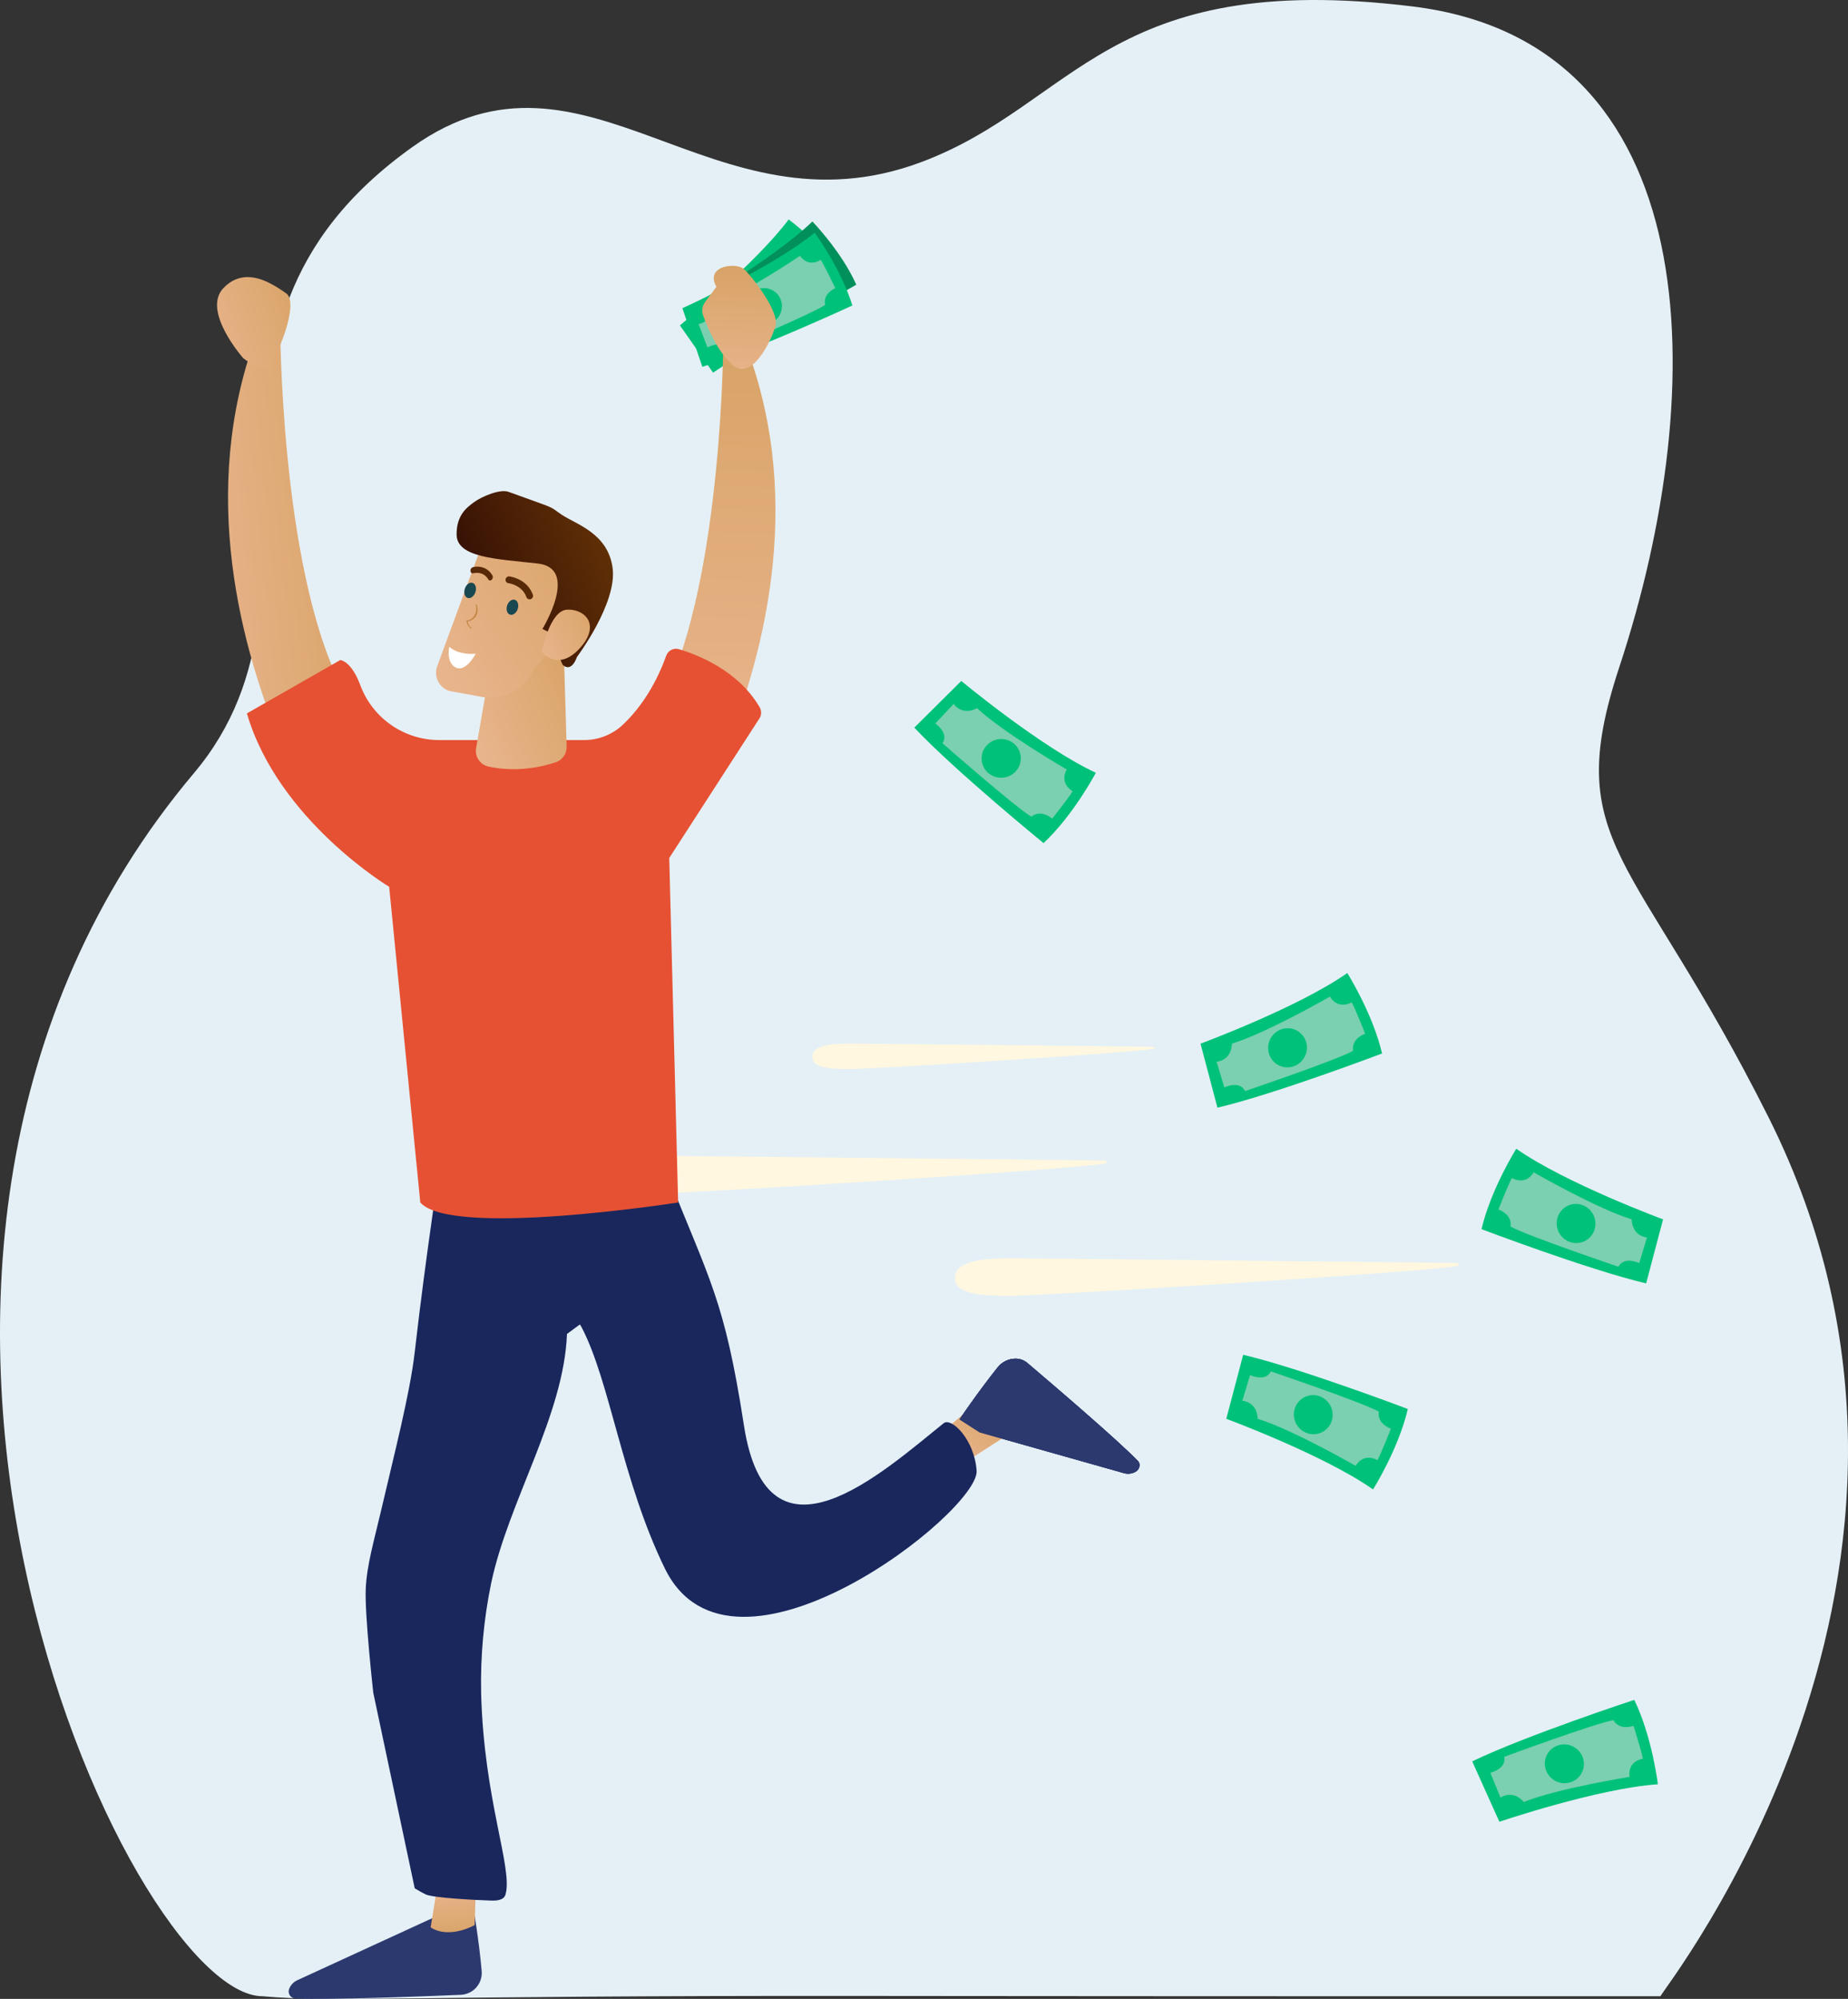 <svg id="Group_75140" data-name="Group 75140" xmlns="http://www.w3.org/2000/svg" xmlns:xlink="http://www.w3.org/1999/xlink" width="1149.946" height="1243.724" viewBox="0 0 1149.946 1243.724">
  <rect x="0" y="0" width="1149.946" height="1243.724" fill="#333333" stroke="none"/>
  <defs>
    <linearGradient id="linear-gradient" x1="0.5" x2="0.5" y2="1" gradientUnits="objectBoundingBox">
      <stop offset="0" stop-color="#eab690"/>
      <stop offset="1" stop-color="#d8a366"/>
    </linearGradient>
    <linearGradient id="linear-gradient-7" x1="0.5" x2="0.5" y2="1" gradientUnits="objectBoundingBox">
      <stop offset="0" stop-color="#270505"/>
      <stop offset="1" stop-color="#6f3b06"/>
    </linearGradient>
    <clipPath id="clip-path">
      <path id="Path_77364" data-name="Path 77364" d="M1299.647,2851.713c17.95,15.244,56.2,48.006,68.791,60.982,1.892,1.95,1.069,5.435-1.594,6.817a9.536,9.536,0,0,1-6.963.817l-89.949-25.422-12.544-8.069s11.32-16.757,23.677-32.271a14.345,14.345,0,0,1,11.089-5.533,11.465,11.465,0,0,1,7.494,2.68" transform="translate(-1257.388 -2849.033)" fill="#2c396f"/>
    </clipPath>
    <clipPath id="clip-path-2">
      <path id="Path_77365" data-name="Path 77365" d="M1380.454,2898.151l-23.1,14.868-14.679-18.737,18.371-15.538s17.092,5.568,19.4,19.407" transform="translate(-1342.679 -2878.744)" fill="url(#linear-gradient)"/>
    </clipPath>
    <clipPath id="clip-path-3">
      <path id="Path_77366" data-name="Path 77366" d="M1832.194,2419.46q-15.7,24.823-31.508,49.578c-28.661-64.317-55.718-160.433-24.2-256.5l18.261-18.261s.009,150.462,37.443,225.181" transform="translate(-1762.357 -2194.279)" fill="url(#linear-gradient)"/>
    </clipPath>
    <clipPath id="clip-path-4">
      <path id="Path_77368" data-name="Path 77368" d="M1815.141,3232.562a13.624,13.624,0,0,1-13.033,14.76c-26.332,1.1-82.658,3.23-102.87,2.329a4.433,4.433,0,0,1-3.9-6.073,9.924,9.924,0,0,1,5.075-5.347l93.04-42.761,16.429-2.656s3.528,19.975,5.259,39.749" transform="translate(-1695.02 -3192.813)" fill="#2c396f"/>
    </clipPath>
    <clipPath id="clip-path-5">
      <path id="Path_77369" data-name="Path 77369" d="M30.264,3.689,27.429,27.582S11.131,35.168,0,26.625L6.75,0Z" fill="url(#linear-gradient)"/>
    </clipPath>
    <clipPath id="clip-path-6">
      <path id="Path_77370" data-name="Path 77370" d="M1710.352,2831.5c-1.947,50.715-36.425,104-47.189,155.129a306.228,306.228,0,0,0-6.239,68.086c1.648,66.818,19.95,109.306,15.168,125.576-1.026,3.494-5.289,3.883-8.929,3.761-11.752-.395-35.567-1.717-40.57-3.761a74.777,74.777,0,0,1-6.989-3.879l-25.793-121.7s-5.4-48.447-4.686-64.618c.659-14.9,5.238-30.156,9.474-48.375,7.97-34.273,18.057-73.136,21-98.854,7.545-65.838,15.9-116.021,15.441-118.345l67.178-.013s7.322-20.613,13.9-20.611c6.672,0,9.774,36.076,6.495,121.512" transform="translate(-1585.061 -2703.902)" fill="#19275d"/>
    </clipPath>
    <clipPath id="clip-path-7">
      <path id="Path_77371" data-name="Path 77371" d="M1541.19,2888.894c14.637,94.429,86.084,29.224,124.234-1.435,4.821-3.876,19.15,10,20.545,29.515,1.821,25.441-152.313,146.216-194.008,60.831-26.63-54.536-34.01-115.913-51.691-149.869a20.663,20.663,0,0,0-10.2-9.452l-54.409-23.306-15.352-53.4,132.381-11.4c27.354,68.979,36.3,79.76,48.5,158.509" transform="translate(-1360.308 -2730.385)" fill="#19275d"/>
    </clipPath>
    <clipPath id="clip-path-8">
      <path id="Path_77372" data-name="Path 77372" d="M1543.119,2220.967c31.521,96.064,4.465,192.181-24.2,256.5q-15.869-24.713-31.509-49.579c37.436-74.718,37.444-225.181,37.444-225.181Z" transform="translate(-1487.414 -2202.704)" fill="url(#linear-gradient)"/>
    </clipPath>
    <clipPath id="clip-path-9">
      <path id="Path_77373" data-name="Path 77373" d="M1765.323,2400.88c11.582,3.434,36.925,13.26,50.218,36.144a6.579,6.579,0,0,1-.118,6.877l-56.147,86.887,5.532,214.339s-141.086,22.131-160.45,0l-19.365-196.413s-69.16-41.5-88.524-107.89l58.095-33.2s6.765.278,12.541,15.836a52.4,52.4,0,0,0,49.189,33.959h90.014a35.187,35.187,0,0,0,24.272-9.7c8.39-7.983,19.18-21.513,26.826-42.812a6.452,6.452,0,0,1,7.918-4.031" transform="translate(-1496.469 -2400.613)" fill="#e65133"/>
    </clipPath>
    <clipPath id="clip-path-10">
      <path id="Path_77374" data-name="Path 77374" d="M1675.813,2461.279a10.051,10.051,0,0,1-6.872,9.861c-8.649,2.864-24.306,6.411-41.818,2.63a10.028,10.028,0,0,1-7.644-11.551L1629,2407.5l44.741-15.687Z" transform="translate(-1619.327 -2391.809)" fill="url(#linear-gradient)"/>
    </clipPath>
    <clipPath id="clip-path-11">
      <path id="Path_77375" data-name="Path 77375" d="M1683.321,2334.9a31.6,31.6,0,0,1,9.46,48.721l-24.461,28.5a29.345,29.345,0,0,1-32.237,17.3l-20.311-3.707a11.872,11.872,0,0,1-7.619-15.421c9.239-25.182,30.24-82.327,30.867-83.112,2.131-2.674,5.55-3.8,9.8-3.8,9.191,0,22.253,5.273,34.505,11.521" transform="translate(-1607.424 -2323.374)" fill="url(#linear-gradient)"/>
    </clipPath>
    <clipPath id="clip-path-12">
      <path id="Path_77376" data-name="Path 77376" d="M1611.353,2302.392c31.977,11.628,24.078,8.156,32.976,14.169s29,11.506,31.773,33.4-22.237,55.2-22.237,55.2-2.982,9.537-8.484,5.188c-.869-.68-1.275-3.086-2.627-5.188-1.769-2.748-1.673-8.278-4.536-14.577l-5.814-2.907s23.257-37.79-2.906-40.7-50.5-3.639-50.5-18.175c0-12.012,6.311-16.646,10.773-19.945s16.03-8.479,21.581-6.461" transform="translate(-1579 -2301.939)" fill="url(#linear-gradient-7)"/>
    </clipPath>
    <clipPath id="clip-path-13">
      <path id="Path_77377" data-name="Path 77377" d="M1629.445,2398.541c-14.3,17.2-24.819,3.579-24.819,3.579s4.833-25.556,15.62-26.19c.343-.02.685-.03,1.026-.03,10.37,0,19.305,9.252,8.173,22.641" transform="translate(-1604.626 -2375.9)" fill="url(#linear-gradient)"/>
    </clipPath>
    <clipPath id="clip-path-14">
      <path id="Path_77378" data-name="Path 77378" d="M1513.068,2160.773c4.911,4.4,22.1,26.42,19.644,35.227s-14.733,35.227-27.01,24.218c-8.911-7.988-15.234-22.933-18.033-30.531a9.068,9.068,0,0,1,1.318-8.636l6.892-9.268c-5.137-9.212,2.858-13.07,9.836-13.07,3.029,0,5.867.728,7.354,2.06" transform="translate(-1487.112 -2158.713)" fill="url(#linear-gradient)"/>
    </clipPath>
    <clipPath id="clip-path-15">
      <path id="Path_77361" data-name="Path 77361" d="M1317.21,2216.259c8.458,5.869-5.9,41.01-11.118,44.912s-15.621-4.576-15.621-4.576-26.01-29.327-12.322-43.635c4.784-5,9.963-6.82,15.036-6.82,9.443,0,18.522,6.3,24.024,10.119" transform="translate(-1274.169 -2206.14)" fill="url(#linear-gradient)"/>
    </clipPath>
  </defs>
  <path id="Path_86652" data-name="Path 86652" d="M1320.855,1398.234c-28.058,0-23.139.045-183.642,0-44.317-.011-91.234-.034-139.379-.056-36.529-.022-73.778-.045-111.146-.078q-31.652-.034-63.3-.057c-282.49-.314-327.512,4.164-372.345.19-83.405,0-297.024-459.418-42.718-761.065,98.749-117.132-27.988-272.746,136.029-389.621,107.86-76.858,186.205,58.167,316.408,9.522,96.194-35.939,115.762-120.235,305.941-96.878,182.887,22.462,186.567,235.3,128.549,411.056-36.631,110.963,9.771,114.422,92.825,280.024C1529.833,1133.927,1322.114,1394.034,1320.855,1398.234Z" transform="translate(-287.617 -156.163)" fill="#e5f0f6"/>
  <g id="Group_75133" data-name="Group 75133" transform="translate(542.897 149.233) rotate(107)">
    <path id="Path_72633" data-name="Path 72633" d="M82.831,87.341S32.41,53.544,0,41.877C0,41.877,8.66,17.262,22.97,0c0,0,55.747,36.7,81.956,59Z" transform="translate(3.094 11.686)" fill="#00c17a"/>
    <path id="Path_72634" data-name="Path 72634" d="M74.162,95.841S30.036,54.348,0,37.6C0,37.6,12.631,14.715,29.614,0c0,0,48.9,45.217,71.049,71.459Z" transform="translate(0 1.468)" fill="#01905b"/>
    <path id="Path_72635" data-name="Path 72635" d="M68.972,100.666S28.933,55.066,0,35.665C0,35.665,16.543,13.519,36.44,0c0,0,44.481,49.756,63.786,78.131Z" transform="translate(6.272 0)" fill="#00c17a"/>
    <path id="Path_72636" data-name="Path 72636" d="M1.461,26.9S34.515,53.752,47.437,70.33c0,0,8.495-3.6,13.056,4.519l12.288-9.531S65.6,58.484,70.463,53.271c0,0-36.1-43.449-44.407-50.282,0,0-5.461,3.911-11.786-2.99C14.27,0,3.527,9.832,0,13.857c0,0,7.227,5.449,1.461,13.041" transform="translate(21.252 13.296)" fill="#7ad0b0"/>
    <path id="Path_72637" data-name="Path 72637" d="M21.453,5.951a11.173,11.173,0,0,1-4.685,15.221A11.476,11.476,0,0,1,1.346,16.548,11.173,11.173,0,0,1,6.031,1.328,11.476,11.476,0,0,1,21.453,5.951" transform="translate(47.952 41.296)" fill="#00c17a"/>
  </g>
  <path id="Path_86647" data-name="Path 86647" d="M34.763.339c12.019,0,278.2,2.916,278.2,2.916s1.619,1.566,0,1.856C291.2,9.052,52.944,23.7,34.763,23.7,15.564,23.7,0,22.591,0,12.523S15.564.339,34.763.339Z" transform="translate(374.91 718.811)" fill="#fff7df"/>
  <g id="Group_75132" data-name="Group 75132" transform="translate(135.06 165.404)">
    <g id="Group_75130" data-name="Group 75130" transform="translate(0 0)">
      <g id="Group_69372" data-name="Group 69372">
        <g id="Group_69105" data-name="Group 69105" transform="translate(461.97 679.939)">
          <g id="Group_69104" data-name="Group 69104" clip-path="url(#clip-path)">
            <path id="Path_77363" data-name="Path 77363" d="M1304.172,2977.328l99.469-87.933-82.911-98.476-99.469,87.933Z" transform="translate(-1255.977 -2848.159)" fill="#2c396f"/>
          </g>
        </g>
        <g id="Group_69107" data-name="Group 69107" transform="translate(452.265 709.203)">
          <g id="Group_69106" data-name="Group 69106" clip-path="url(#clip-path-2)">
            <rect id="Rectangle_12732" data-name="Rectangle 12732" width="51.002" height="50.83" transform="translate(20.201 53.117) rotate(-136.994)" fill="url(#linear-gradient)"/>
          </g>
        </g>
        <g id="Group_69109" data-name="Group 69109" transform="translate(6.836 35.031)">
          <g id="Group_69108" data-name="Group 69108" clip-path="url(#clip-path-3)">
            <rect id="Rectangle_12733" data-name="Rectangle 12733" width="282.058" height="114.056" transform="translate(-16.53 283.37) rotate(-95.694)" fill="url(#linear-gradient)"/>
          </g>
        </g>
        <g id="Group_69113" data-name="Group 69113" transform="translate(44.561 1021.266)">
          <g id="Group_69112" data-name="Group 69112" clip-path="url(#clip-path-4)">
            <rect id="Rectangle_12735" data-name="Rectangle 12735" width="126.147" height="68.057" transform="translate(119.884 68.234) rotate(-175.03)" fill="#2c396f"/>
          </g>
        </g>
        <g id="Group_69115" data-name="Group 69115" transform="matrix(0.996, -0.087, 0.087, 0.996, 130.587, 1007.299)">
          <g id="Group_69114" data-name="Group 69114" clip-path="url(#clip-path-5)">
            <rect id="Rectangle_12736" data-name="Rectangle 12736" width="30.264" height="35.168" transform="translate(0 0)" fill="url(#linear-gradient)"/>
          </g>
        </g>
        <g id="Group_69117" data-name="Group 69117" transform="translate(92.462 536.991)">
          <g id="Group_69116" data-name="Group 69116" transform="translate(0)" clip-path="url(#clip-path-6)">
            <rect id="Rectangle_12737" data-name="Rectangle 12737" width="493.739" height="229.681" transform="translate(3.264 505.94) rotate(-100.911)" fill="#19275d"/>
          </g>
        </g>
        <g id="Group_69119" data-name="Group 69119" transform="translate(146.999 563.075)">
          <g id="Group_69118" data-name="Group 69118" clip-path="url(#clip-path-7)">
            <rect id="Rectangle_12738" data-name="Rectangle 12738" width="388.776" height="384.558" transform="translate(11.734 393.672) rotate(-100.911)" fill="#19275d"/>
          </g>
        </g>
        <g id="Group_69121" data-name="Group 69121" transform="translate(277.644 43.33)">
          <g id="Group_69120" data-name="Group 69120" clip-path="url(#clip-path-8)">
            <rect id="Rectangle_12739" data-name="Rectangle 12739" width="94.066" height="276.854" transform="translate(87.172 276.939) rotate(-178.568)" fill="url(#linear-gradient)"/>
          </g>
        </g>
        <g id="Group_69425" data-name="Group 69425" transform="translate(18.579 238.262)">
          <g id="Group_69123" data-name="Group 69123">
            <g id="Group_69122" data-name="Group 69122" clip-path="url(#clip-path-9)">
              <rect id="Rectangle_12740" data-name="Rectangle 12740" width="470.353" height="482.972" transform="translate(220.693 514.924) rotate(-146.104)" fill="#e65133"/>
            </g>
          </g>
        </g>
        <g id="Group_69125" data-name="Group 69125" transform="translate(161.062 229.591)">
          <g id="Group_69124" data-name="Group 69124" clip-path="url(#clip-path-10)">
            <rect id="Rectangle_12741" data-name="Rectangle 12741" width="101.476" height="86.702" transform="translate(8.276 106.648) rotate(-113.385)" fill="url(#linear-gradient)"/>
          </g>
        </g>
        <g id="Group_69127" data-name="Group 69127" transform="translate(136.264 162.185)">
          <g id="Group_69126" data-name="Group 69126" clip-path="url(#clip-path-11)">
            <rect id="Rectangle_12742" data-name="Rectangle 12742" width="144.086" height="141.071" transform="matrix(-0.5, -0.866, 0.866, -0.5, 23.445, 151.903)" fill="url(#linear-gradient)"/>
          </g>
        </g>
        <g id="Group_69129" data-name="Group 69129" transform="translate(149.066 140.18)">
          <g id="Group_69128" data-name="Group 69128" transform="translate(0 0)" clip-path="url(#clip-path-12)">
            <rect id="Rectangle_12743" data-name="Rectangle 12743" width="164.394" height="154.067" transform="translate(18.396 161.613) rotate(-113.962)" fill="url(#linear-gradient-7)"/>
          </g>
        </g>
        <g id="Group_69131" data-name="Group 69131" transform="translate(202.079 213.921)">
          <g id="Group_69130" data-name="Group 69130" clip-path="url(#clip-path-13)">
            <rect id="Rectangle_12744" data-name="Rectangle 12744" width="52.48" height="51.054" transform="translate(8.984 55.408) rotate(-119.992)" fill="url(#linear-gradient)"/>
          </g>
        </g>
        <g id="Group_69133" data-name="Group 69133" transform="translate(301.94)">
          <g id="Group_69132" data-name="Group 69132" clip-path="url(#clip-path-14)">
            <rect id="Rectangle_12745" data-name="Rectangle 12745" width="50.579" height="82.067" transform="matrix(-1, -0.025, 0.025, -1, 48.027, 82.092)" fill="url(#linear-gradient)"/>
          </g>
        </g>
        <g id="Group_69147" data-name="Group 69147" transform="translate(0 7.003)">
          <g id="Group_69100" data-name="Group 69100" clip-path="url(#clip-path-15)">
            <rect id="Rectangle_12730" data-name="Rectangle 12730" width="76.232" height="77.597" transform="translate(-2.632 78.502) rotate(-109.877)" fill="url(#linear-gradient)"/>
          </g>
        </g>
        <g id="Group_69390" data-name="Group 69390" transform="translate(461.97 679.939)">
          <g id="Group_69104-2" data-name="Group 69104" clip-path="url(#clip-path)">
            <path id="Path_77363-2" data-name="Path 77363" d="M1304.172,2977.328l99.469-87.933-82.911-98.476-99.469,87.933Z" transform="translate(-1255.977 -2848.159)" fill="#2c396f"/>
          </g>
        </g>
      </g>
      <g id="Group_69407" data-name="Group 69407" transform="translate(461.97 679.939)">
        <g id="Group_69104-3" data-name="Group 69104" clip-path="url(#clip-path)">
          <path id="Path_77363-3" data-name="Path 77363" d="M1304.172,2977.328l99.469-87.933-82.911-98.476-99.469,87.933Z" transform="translate(-1255.977 -2848.159)" fill="#2c396f"/>
        </g>
      </g>
    </g>
    <g id="Group_75131" data-name="Group 75131" transform="translate(156.399 185.585) rotate(13)">
      <path id="Path_86639" data-name="Path 86639" d="M16.67,11.173a2.13,2.13,0,0,1-1.676-.982C10.728,3.51,2.439,4.292,2.358,4.3A2.135,2.135,0,1,1,1.914.057c.438-.05,11-1.051,16.677,7.838a2.133,2.133,0,0,1-1.92,3.278" transform="translate(24.775 1.665)" fill="#582906"/>
      <path id="Path_86640" data-name="Path 86640" d="M12.918,6.912a1.373,1.373,0,0,1-.882-.439c-4.338-4.58-9.674-1.72-9.9-1.595A1.422,1.422,0,0,1,.128,3.87,2.17,2.17,0,0,1,.907,1.318c.3-.171,7.27-3.965,13.08,2.159a2.338,2.338,0,0,1,.2,2.74,1.407,1.407,0,0,1-1.271.695" transform="translate(2.138 0)" fill="#582906"/>
      <path id="Path_86641" data-name="Path 86641" d="M0,0A16.281,16.281,0,0,0,7.77,1.914,27.121,27.121,0,0,0,16.959.493s-3.242,12.786-10.1,11.162S0,0,0,0" transform="translate(0 52.798)" fill="#fff"/>
      <path id="Path_86642" data-name="Path 86642" d="M6.958,5.04c-.2,2.671-1.912,4.746-3.828,4.638S-.178,7.31.018,4.638,1.926-.108,3.846,0,7.154,2.368,6.958,5.04" transform="translate(29.252 15.135)" fill="#1a4850"/>
      <path id="Path_86643" data-name="Path 86643" d="M6.958,5.113c-.2,2.71-1.912,4.815-3.828,4.705S-.178,7.416.018,4.709,1.926-.109,3.846,0,7.154,2.4,6.958,5.113" transform="translate(1.249 10.796)" fill="#1a4850"/>
      <path id="Path_86644" data-name="Path 86644" d="M3.921,15.383a.268.268,0,0,0,.054-.53c-1.725-.37-2.813-2.5-3.126-3.189C3.3,10.356,4.8,8.654,5.295,6.6A8.731,8.731,0,0,0,3.9.112a.268.268,0,0,0-.437.311,8.765,8.765,0,0,1,.864,5.915A6.931,6.931,0,0,1,.352,11.13L0,11.211l.111.482c.051.131,1.414,3.183,3.754,3.684a.314.314,0,0,0,.056.006" transform="translate(6.735 23.282)" fill="#c38442"/>
    </g>
  </g>
  <path id="Path_86645" data-name="Path 86645" d="M23.593.339c8.157,0,188.814,1.979,188.814,1.979s1.1,1.063,0,1.26C197.633,6.253,35.933,16.191,23.593,16.191,10.563,16.191,0,15.442,0,8.608S10.563.339,23.593.339Z" transform="translate(505.487 648.976)" fill="#fff7df"/>
  <path id="Path_86646" data-name="Path 86646" d="M34.763.339c12.019,0,278.2,2.916,278.2,2.916s1.619,1.566,0,1.856C291.2,9.052,52.944,23.7,34.763,23.7,15.564,23.7,0,22.591,0,12.523S15.564.339,34.763.339Z" transform="translate(594.244 782.566)" fill="#fff7df"/>
  <g id="Group_75135" data-name="Group 75135" transform="translate(735.063 580.501)">
    <path id="Path_86648" data-name="Path 86648" d="M73.762,107.658S30.943,58.891,0,38.142C0,38.142,17.692,14.458,38.971,0c0,0,47.571,53.211,68.216,83.557Z" transform="translate(138.92 38.581) rotate(111)" fill="#00c17a"/>
    <path id="Path_86649" data-name="Path 86649" d="M1.563,28.765s35.349,28.72,49.169,46.449c0,0,9.085-3.852,13.963,4.833L77.836,69.855s-7.676-7.309-2.479-12.884c0,0-38.61-46.467-47.491-53.774,0,0-5.841,4.183-12.6-3.2C15.261,0,3.772,10.514,0,14.819c0,0,7.729,5.827,1.563,13.946" transform="translate(119.904 48.442) rotate(111)" fill="#7ad0b0"/>
    <path id="Path_86650" data-name="Path 86650" d="M22.943,6.364a11.949,11.949,0,0,1-5.01,16.278A12.273,12.273,0,0,1,1.439,17.7,11.949,11.949,0,0,1,6.45,1.42,12.273,12.273,0,0,1,22.943,6.364" transform="translate(81.715 64.369) rotate(111)" fill="#00c17a"/>
  </g>
  <g id="Group_75136" data-name="Group 75136" transform="translate(907.926 689.826)">
    <path id="Path_86648-2" data-name="Path 86648" d="M73.762,0S30.943,48.767,0,69.516c0,0,17.692,23.684,38.971,38.142,0,0,47.571-53.211,68.216-83.557Z" transform="translate(100.507 0) rotate(69)" fill="#00c17a"/>
    <path id="Path_86649-2" data-name="Path 86649" d="M1.563,51.282S36.912,22.563,50.732,4.833c0,0,9.085,3.852,13.963-4.833L77.836,10.193S70.161,17.5,75.357,23.076c0,0-38.61,46.467-47.491,53.774,0,0-5.841-4.183-12.6,3.2,0,0-11.489-10.514-15.261-14.819,0,0,7.729-5.827,1.563-13.946" transform="translate(93.747 19.755) rotate(69)" fill="#7ad0b0"/>
    <path id="Path_86650-2" data-name="Path 86650" d="M22.943,17.7A11.949,11.949,0,0,0,17.933,1.42,12.273,12.273,0,0,0,1.439,6.365,11.949,11.949,0,0,0,6.45,22.642,12.273,12.273,0,0,0,22.943,17.7" transform="translate(79.669 55.746) rotate(69)" fill="#00c17a"/>
  </g>
  <g id="Group_75137" data-name="Group 75137" transform="translate(751.086 812.999)">
    <path id="Path_86648-3" data-name="Path 86648" d="M73.762,0S30.943,48.767,0,69.516c0,0,17.692,23.684,38.971,38.142,0,0,47.571-53.211,68.216-83.557Z" transform="translate(38.412 138.649) rotate(-111)" fill="#00c17a"/>
    <path id="Path_86649-3" data-name="Path 86649" d="M1.563,51.282S36.912,22.563,50.732,4.833c0,0,9.085,3.852,13.963-4.833L77.836,10.193S70.161,17.5,75.357,23.076c0,0-38.61,46.467-47.491,53.774,0,0-5.841-4.183-12.6,3.2,0,0-11.489-10.514-15.261-14.819,0,0,7.729-5.827,1.563-13.946" transform="translate(45.173 118.893) rotate(-111)" fill="#7ad0b0"/>
    <path id="Path_86650-3" data-name="Path 86650" d="M22.943,17.7A11.949,11.949,0,0,0,17.933,1.42,12.273,12.273,0,0,0,1.439,6.365,11.949,11.949,0,0,0,6.45,22.642,12.273,12.273,0,0,0,22.943,17.7" transform="translate(59.251 82.903) rotate(-111)" fill="#00c17a"/>
  </g>
  <g id="Group_75138" data-name="Group 75138" transform="translate(651.825 378.893) rotate(60)">
    <path id="Path_86648-4" data-name="Path 86648" d="M73.762,107.658S30.943,58.891,0,38.142C0,38.142,17.692,14.458,38.971,0c0,0,47.571,53.211,68.216,83.557Z" transform="translate(138.92 38.581) rotate(111)" fill="#00c17a"/>
    <path id="Path_86649-4" data-name="Path 86649" d="M1.563,28.765s35.349,28.72,49.169,46.449c0,0,9.085-3.852,13.963,4.833L77.836,69.855s-7.676-7.309-2.479-12.884c0,0-38.61-46.467-47.491-53.774,0,0-5.841,4.183-12.6-3.2C15.261,0,3.772,10.514,0,14.819c0,0,7.729,5.827,1.563,13.946" transform="translate(119.904 48.442) rotate(111)" fill="#7ad0b0"/>
    <path id="Path_86650-4" data-name="Path 86650" d="M22.943,6.364a11.949,11.949,0,0,1-5.01,16.278A12.273,12.273,0,0,1,1.439,17.7,11.949,11.949,0,0,1,6.45,1.42,12.273,12.273,0,0,1,22.943,6.364" transform="translate(81.715 64.369) rotate(111)" fill="#00c17a"/>
  </g>
  <g id="Group_75139" data-name="Group 75139" transform="translate(879.778 1086.807) rotate(-39)">
    <path id="Path_86648-5" data-name="Path 86648" d="M73.762,0S30.943,48.767,0,69.516c0,0,17.692,23.684,38.971,38.142,0,0,47.57-53.211,68.216-83.557Z" transform="translate(38.412 138.649) rotate(-111)" fill="#00c17a"/>
    <path id="Path_86649-5" data-name="Path 86649" d="M1.563,51.282S36.912,22.563,50.732,4.833c0,0,9.085,3.852,13.963-4.833L77.836,10.193S70.161,17.5,75.357,23.076c0,0-38.61,46.467-47.491,53.774,0,0-5.841-4.183-12.6,3.2,0,0-11.489-10.514-15.261-14.819,0,0,7.729-5.827,1.563-13.946" transform="translate(45.173 118.893) rotate(-111)" fill="#7ad0b0"/>
    <path id="Path_86650-5" data-name="Path 86650" d="M22.943,17.7A11.949,11.949,0,0,0,17.933,1.42,12.273,12.273,0,0,0,1.439,6.365,11.949,11.949,0,0,0,6.45,22.642,12.273,12.273,0,0,0,22.943,17.7" transform="translate(59.251 82.903) rotate(-111)" fill="#00c17a"/>
  </g>
</svg>

